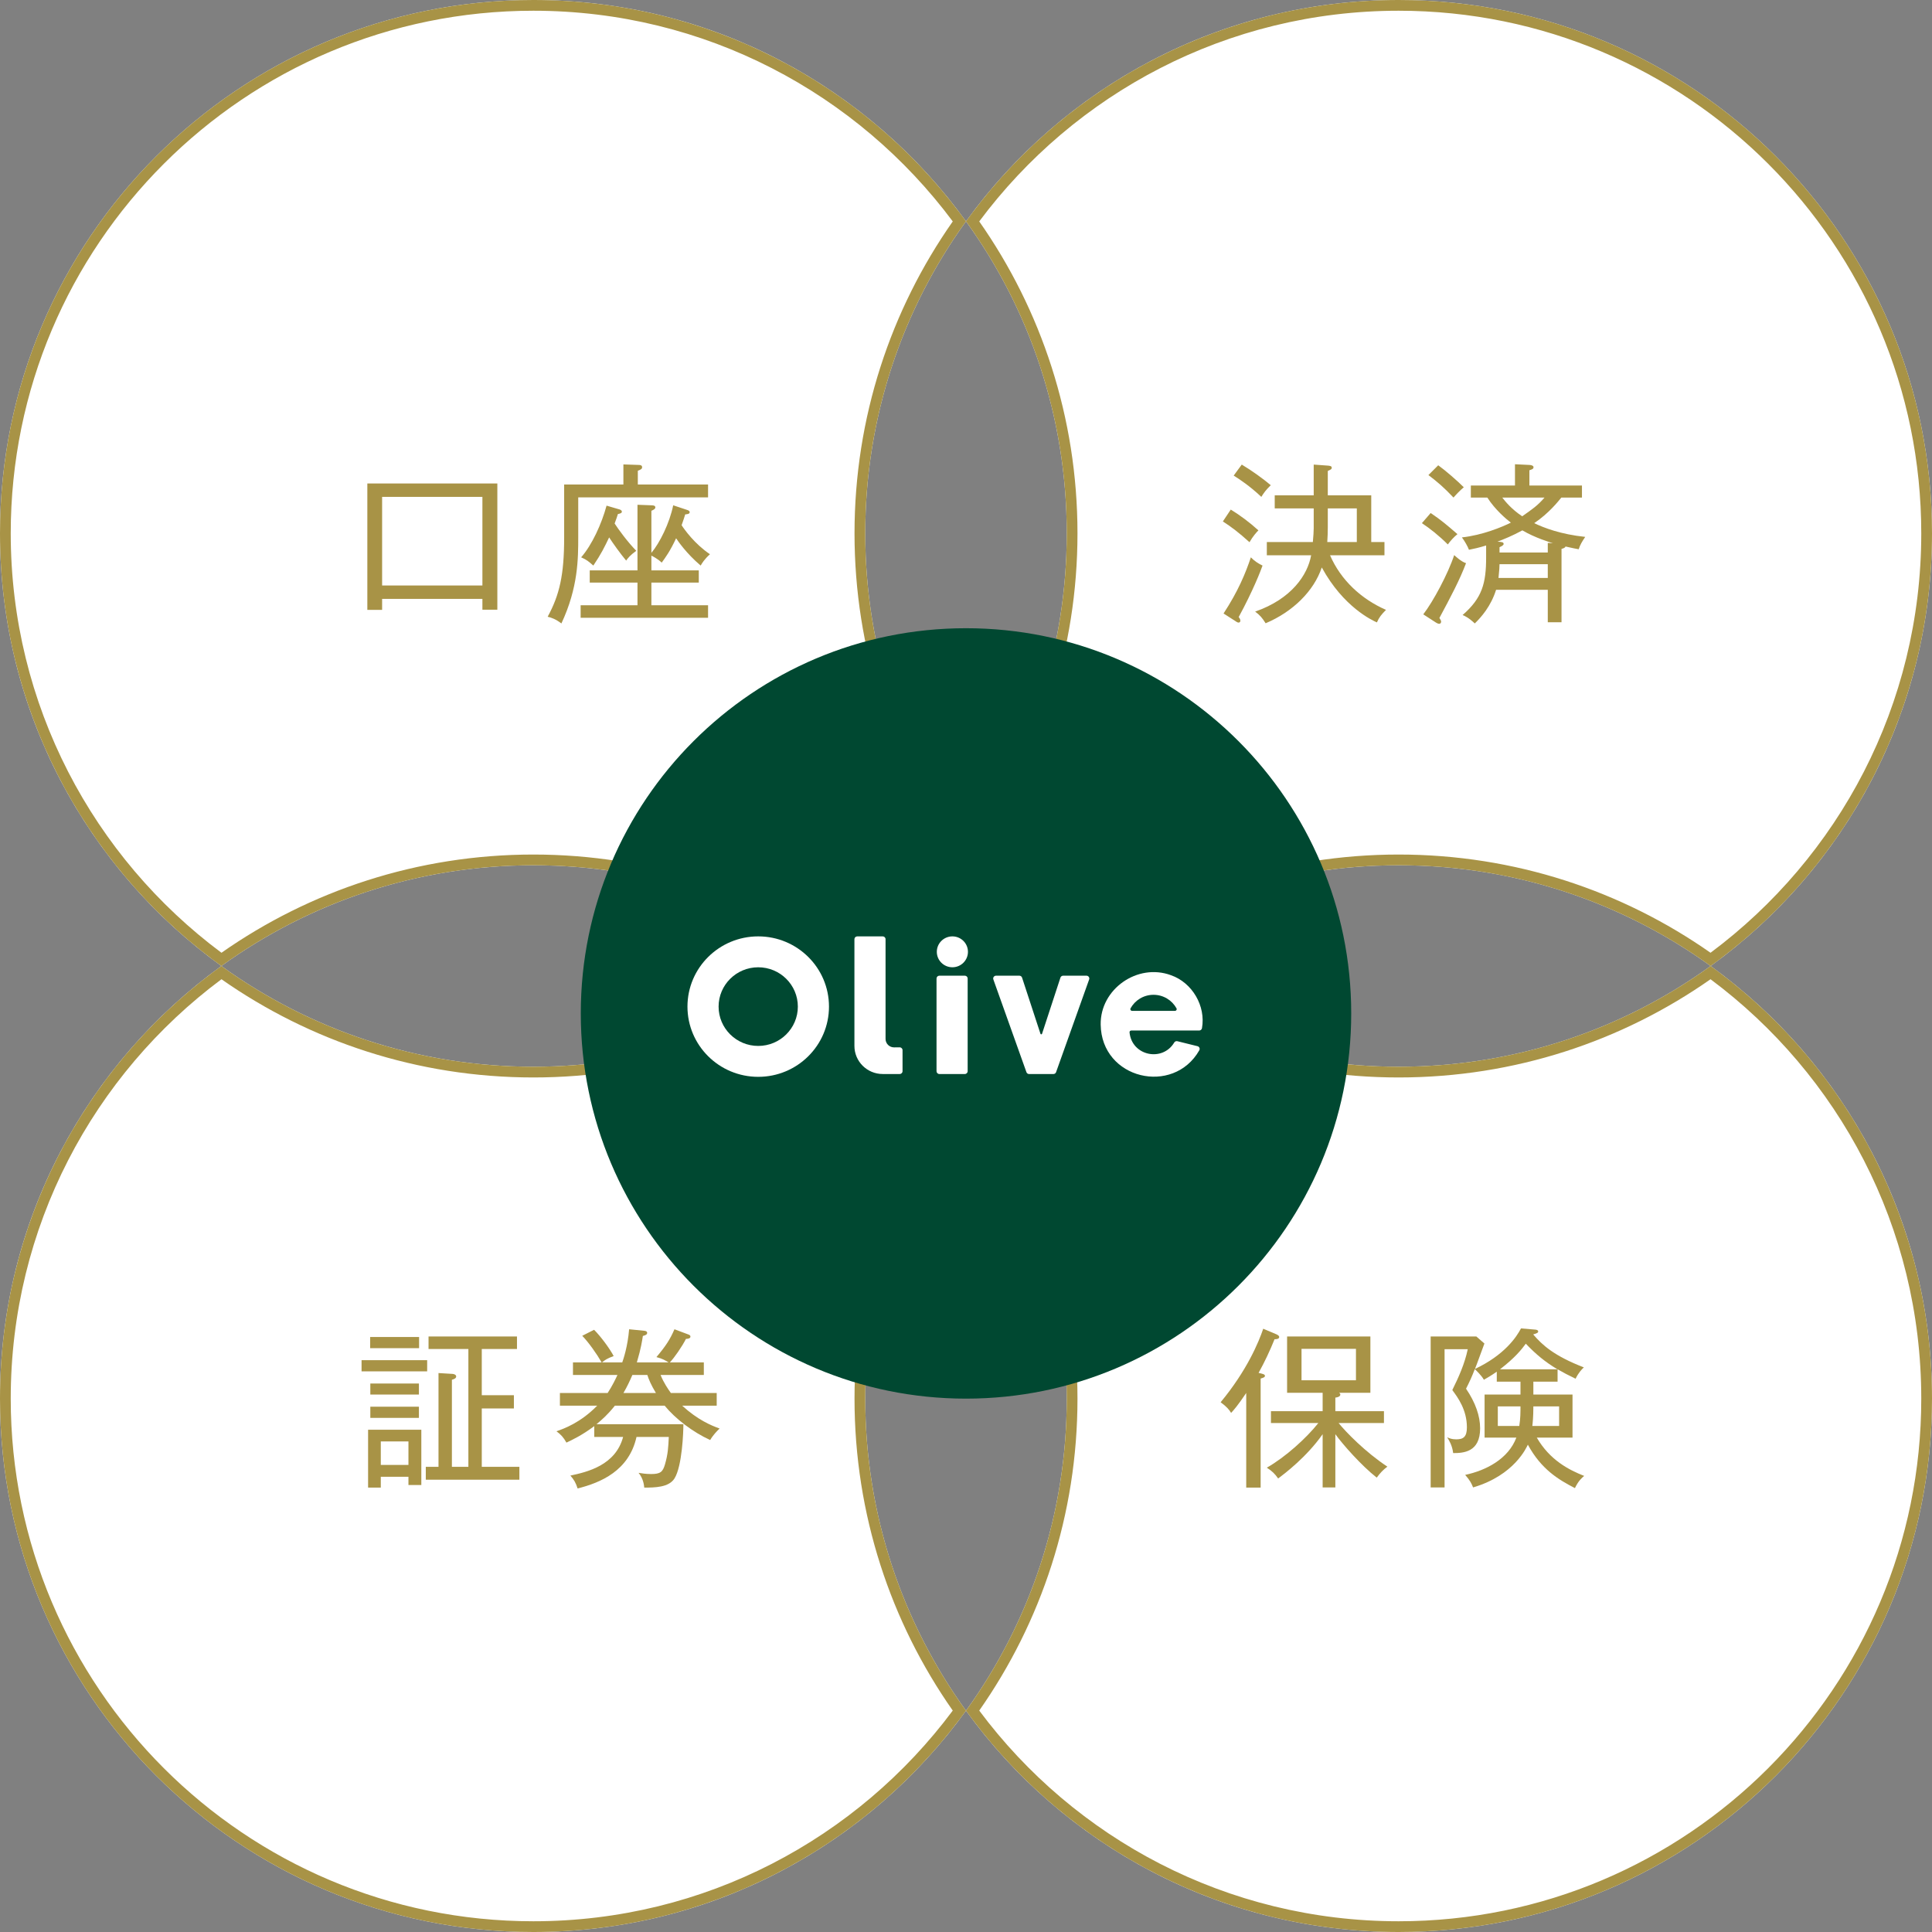 <svg width="360" height="360" viewBox="0 0 360 360" fill="none" xmlns="http://www.w3.org/2000/svg">
<rect x="0" y="0" width="360" height="360" fill="#808080" stroke="none"/>
<path fill-rule="evenodd" clip-rule="evenodd" d="M180 157.526C191.812 141.178 198.773 121.094 198.773 99.385C198.773 77.675 191.812 57.59 180 41.242C198.052 16.258 227.434 0 260.613 0C315.503 0 360 44.496 360 99.385C360 132.565 343.739 161.949 318.751 180C302.404 168.191 282.321 161.231 260.613 161.231C238.905 161.231 218.823 168.191 202.476 180C193.837 173.759 186.241 166.164 180 157.526ZM157.524 180C166.163 173.759 173.759 166.164 180 157.526C168.188 141.178 161.227 121.094 161.227 99.385C161.227 77.675 168.188 57.59 180 41.242C161.948 16.258 132.566 0 99.387 0C44.497 0 0 44.496 0 99.385C0 132.565 16.261 161.949 41.249 180C16.261 198.051 0 227.435 0 260.616C0 315.504 44.497 360 99.387 360C132.566 360 161.948 343.742 180 318.758C198.052 343.742 227.434 360 260.613 360C315.503 360 360 315.504 360 260.616C360 227.435 343.739 198.051 318.751 180C302.404 191.809 282.321 198.769 260.613 198.769C238.905 198.769 218.823 191.809 202.476 180C193.837 186.241 186.241 193.836 180 202.474C173.759 193.836 166.163 186.241 157.524 180ZM180 202.474C168.188 218.822 161.227 238.906 161.227 260.616C161.227 282.325 168.188 302.409 180 318.758C191.812 302.409 198.773 282.325 198.773 260.616C198.773 238.906 191.812 218.822 180 202.474ZM157.524 180C141.177 168.191 121.095 161.231 99.387 161.231C77.679 161.231 57.596 168.191 41.249 180C57.596 191.809 77.679 198.769 99.387 198.769C121.095 198.769 141.177 191.809 157.524 180Z" fill="white"/>
<path fill-rule="evenodd" clip-rule="evenodd" d="M178.779 155.798C167.71 139.772 161.227 120.335 161.227 99.385C161.227 78.434 167.71 58.997 178.779 42.971C179.18 42.391 179.587 41.814 180 41.242C180.413 41.814 180.82 42.391 181.221 42.971C192.29 58.997 198.773 78.434 198.773 99.385C198.773 120.335 192.29 139.772 181.221 155.798C180.82 156.378 180.413 156.955 180 157.526C179.587 156.955 179.18 156.378 178.779 155.798ZM177.533 157.509C165.997 141.05 159.227 121.005 159.227 99.385C159.227 77.764 165.997 57.718 177.533 41.26C159.777 17.429 131.383 2 99.387 2C45.602 2 2 45.6 2 99.385C2 131.383 17.431 159.777 41.267 177.533C57.724 166 77.768 159.231 99.387 159.231C121.006 159.231 141.049 166 157.507 177.533C165.114 171.866 171.865 165.115 177.533 157.509ZM178.754 159.213C179.175 158.656 179.59 158.093 180 157.526C180.41 158.093 180.825 158.656 181.246 159.213C186.821 166.598 193.404 173.179 200.788 178.754C201.346 179.175 201.909 179.59 202.476 180C201.909 180.41 201.346 180.825 200.788 181.246C193.404 186.821 186.821 193.402 181.246 200.787C180.825 201.344 180.41 201.907 180 202.474C179.59 201.907 179.175 201.344 178.754 200.787C173.179 193.402 166.596 186.821 159.212 181.246C158.654 180.825 158.091 180.41 157.524 180C158.091 179.59 158.654 179.175 159.212 178.754C166.596 173.179 173.179 166.598 178.754 159.213ZM155.796 181.221C156.376 180.82 156.953 180.413 157.524 180C156.953 179.587 156.376 179.18 155.796 178.779C139.77 167.712 120.335 161.231 99.387 161.231C78.438 161.231 59.003 167.712 42.978 178.779C42.397 179.18 41.821 179.587 41.249 180C40.682 179.59 40.12 179.175 39.562 178.754C15.531 160.613 0 131.813 0 99.385C0 44.496 44.497 0 99.387 0C131.813 0 160.613 15.529 178.754 39.556C179.175 40.113 179.59 40.676 180 41.242C180.41 40.676 180.825 40.113 181.246 39.556C199.387 15.529 228.187 0 260.613 0C315.503 0 360 44.496 360 99.385C360 131.813 344.468 160.613 320.438 178.754C319.881 179.175 319.318 179.59 318.751 180C318.179 179.587 317.603 179.18 317.022 178.779C300.997 167.712 281.562 161.231 260.613 161.231C239.665 161.231 220.23 167.712 204.204 178.779C203.624 179.18 203.047 179.587 202.476 180C203.047 180.413 203.624 180.82 204.204 181.221C220.23 192.288 239.665 198.769 260.613 198.769C281.562 198.769 300.997 192.288 317.022 181.221C317.603 180.82 318.179 180.413 318.751 180C319.318 180.41 319.881 180.825 320.438 181.246C344.468 199.387 360 228.187 360 260.616C360 315.504 315.503 360 260.613 360C228.187 360 199.387 344.471 181.246 320.444C180.825 319.887 180.41 319.324 180 318.758C180.413 318.186 180.82 317.61 181.221 317.029C192.29 301.003 198.773 281.566 198.773 260.616C198.773 239.665 192.29 220.228 181.221 204.202C180.82 203.622 180.413 203.045 180 202.474C179.587 203.045 179.18 203.622 178.779 204.202C167.71 220.228 161.227 239.665 161.227 260.616C161.227 281.566 167.71 301.003 178.779 317.029C179.18 317.61 179.587 318.186 180 318.758C179.59 319.324 179.175 319.887 178.754 320.444C160.613 344.471 131.813 360 99.387 360C44.497 360 0 315.504 0 260.616C0 228.187 15.531 199.387 39.562 181.246C40.12 180.825 40.682 180.41 41.249 180C41.821 180.413 42.397 180.82 42.978 181.221C59.003 192.288 78.438 198.769 99.387 198.769C120.335 198.769 139.77 192.288 155.796 181.221ZM157.507 182.467C141.049 194 121.006 200.769 99.387 200.769C77.768 200.769 57.724 194 41.267 182.467C17.431 200.223 2 228.617 2 260.616C2 314.399 45.602 358 99.387 358C131.383 358 159.777 342.571 177.533 318.74C165.997 302.281 159.227 282.236 159.227 260.616C159.227 238.995 165.997 218.95 177.533 202.491C171.865 194.885 165.114 188.134 157.507 182.467ZM182.467 202.491C194.003 218.95 200.773 238.995 200.773 260.616C200.773 282.236 194.003 302.281 182.467 318.74C200.223 342.571 228.617 358 260.613 358C314.399 358 358 314.399 358 260.616C358 228.617 342.569 200.223 318.733 182.467C302.276 194 282.232 200.769 260.613 200.769C238.995 200.769 218.951 194 202.493 182.467C194.886 188.134 188.135 194.885 182.467 202.491ZM202.493 177.533C218.951 166 238.995 159.231 260.613 159.231C282.232 159.231 302.276 166 318.733 177.533C342.569 159.777 358 131.383 358 99.385C358 45.6 314.399 2 260.613 2C228.617 2 200.223 17.429 182.467 41.26C194.003 57.718 200.773 77.764 200.773 99.385C200.773 121.005 194.003 141.05 182.467 157.509C188.135 165.115 194.886 171.866 202.493 177.533Z" fill="#A89346"/>
<path d="M132.289 103.273C131.233 104.233 130.817 104.937 130.561 105.385C127.905 103.146 126.273 100.746 125.985 100.298C124.865 102.698 124.001 103.881 123.297 104.841C122.561 104.105 121.601 103.657 121.377 103.529V106.281H130.209V108.553H121.377V112.777H131.937V115.113H108.193V112.777H118.785V108.553H109.889V106.281H118.785V94.058L121.377 94.154C121.665 94.154 122.113 94.186 122.113 94.538C122.113 94.858 121.729 95.018 121.377 95.178V103.018C122.913 101.194 124.769 97.482 125.441 94.154L128.033 95.018C128.257 95.082 128.513 95.21 128.513 95.434C128.513 95.786 128.033 95.818 127.681 95.85C127.489 96.426 127.361 96.906 127.009 97.866C127.521 98.666 129.441 101.354 132.289 103.273ZM131.937 92.682H107.745V100.01C107.745 104.073 107.745 109.481 104.609 116.169C103.553 115.369 102.753 115.081 102.049 114.921C104.257 110.857 105.121 107.145 105.121 100.17V90.282H116.161V86.538L119.009 86.634C119.169 86.634 119.649 86.634 119.649 87.05C119.649 87.402 119.393 87.498 118.849 87.722V90.282H131.937V92.682ZM118.561 102.634C117.409 103.465 116.993 104.009 116.673 104.457C115.553 103.114 114.209 101.226 113.505 100.138C112.641 101.93 112.065 103.146 110.561 105.385C109.665 104.617 109.377 104.329 108.289 103.849C110.305 101.546 112.097 97.642 113.025 94.218L115.425 94.922C115.553 94.954 115.873 95.082 115.873 95.338C115.873 95.594 115.617 95.69 115.137 95.786C114.977 96.298 114.849 96.682 114.529 97.546C115.201 98.602 116.929 100.97 118.561 102.634Z" fill="#A89346"/>
<path d="M92.673 113.609H89.889V111.593H71.201V113.641H68.449V90.089H92.673V113.609ZM89.889 109.097V92.585H71.201V109.097H89.889Z" fill="#A89346"/>
<path d="M295.382 100.042C294.742 101.002 294.454 101.482 294.166 102.346C293.622 102.25 293.142 102.154 291.702 101.834C291.67 102.09 291.254 102.186 290.966 102.282V115.946H288.406V109.898H278.774C277.814 112.97 275.99 115.018 274.806 116.169C273.654 115.082 272.918 114.762 272.534 114.602C276.182 111.434 276.918 108.682 276.918 103.882V101.642C275.574 102.058 274.55 102.282 273.718 102.442C273.494 101.834 272.918 100.81 272.406 100.138C276.246 99.722 279.926 98.186 281.526 97.386C280.726 96.778 278.614 95.018 277.142 92.714H274.07V90.474H282.294V86.506L284.95 86.634C285.206 86.634 285.75 86.73 285.75 87.05C285.75 87.434 285.334 87.498 284.982 87.626V90.474H294.774V92.714H290.934C290.358 93.418 288.63 95.626 285.878 97.482C287.67 98.346 290.806 99.562 295.382 100.042ZM289.366 101.226C288.79 101.034 286.07 100.234 283.67 98.826C281.718 99.882 280.406 100.394 279.03 100.938C279.766 100.97 280.182 101.002 280.182 101.354C280.182 101.61 279.766 101.802 279.414 101.962V102.954H288.406V101.162L289.366 101.226ZM288.406 107.69V105.13H279.414C279.414 105.578 279.382 106.154 279.222 107.69H288.406ZM287.798 92.714H279.926C280.502 93.45 281.622 94.858 283.638 96.202C285.462 94.922 286.518 94.218 287.798 92.714ZM272.758 90.794C272.086 91.338 271.222 92.266 270.838 92.714C269.046 90.826 267.894 89.834 266.166 88.522L267.99 86.698C269.334 87.658 271.574 89.61 272.758 90.794ZM271.574 99.53C270.934 100.042 270.262 100.778 269.782 101.45C268.182 99.85 266.454 98.474 264.95 97.482L266.582 95.594C268.534 96.906 269.622 97.834 271.574 99.53ZM273.174 104.938C272.022 108.01 270.326 111.21 268.214 115.146C268.374 115.402 268.534 115.658 268.534 115.818C268.534 116.01 268.438 116.233 268.182 116.233C268.054 116.233 267.894 116.201 267.574 116.009L265.206 114.474C267.062 112.074 269.846 106.858 270.966 103.434C271.222 103.658 272.246 104.65 273.174 104.938Z" fill="#A89346"/>
<path d="M258.263 113.642C257.431 114.473 256.983 115.017 256.567 115.977C255.703 115.593 250.327 113.13 246.295 105.738C244.823 110.122 240.919 113.994 235.831 116.137C235.159 115.081 234.775 114.633 233.879 113.962C240.695 111.594 243.671 107.082 244.311 103.466H236.055V101.002H244.631C244.727 100.106 244.791 98.826 244.791 98.442V94.73H237.527V92.298H244.791V86.57L247.447 86.762C247.671 86.794 248.151 86.794 248.151 87.146C248.151 87.338 248.055 87.434 247.927 87.498C247.767 87.594 247.639 87.658 247.415 87.754V92.298H255.511V101.002H257.975V103.466H247.831C249.847 108.106 253.655 111.626 258.263 113.642ZM252.823 101.002V94.73H247.415V98.218C247.415 99.146 247.383 100.074 247.319 101.002H252.823ZM236.791 90.41C235.895 91.274 235.511 91.818 235.031 92.586C232.855 90.538 230.999 89.322 229.879 88.618L231.383 86.57C233.271 87.69 235.383 89.226 236.791 90.41ZM234.487 98.826C234.167 99.146 233.463 99.914 232.823 101.034C230.807 99.21 229.495 98.218 227.863 97.162L229.335 94.954C231.159 96.074 232.823 97.322 234.487 98.826ZM235.255 105.386C234.935 106.314 233.463 110.122 230.807 114.985C230.935 115.113 231.127 115.401 231.127 115.657C231.127 115.881 230.967 116.009 230.807 116.009C230.583 116.009 230.359 115.849 230.231 115.753L227.991 114.314C230.711 110.154 232.087 106.826 233.079 103.85C233.719 104.522 234.455 105.002 235.255 105.386Z" fill="#A89346"/>
<path d="M295.191 275.016C294.807 275.336 294.135 275.88 293.463 277.288C290.423 275.72 287.191 273.801 284.695 269.193C284.471 269.641 282.231 274.888 274.487 277.16C274.199 276.424 273.911 275.848 273.015 274.824C276.919 273.993 281.047 271.849 282.551 267.881H276.631V259.849H283.319V257.449H278.903V255.593C277.847 256.329 277.175 256.713 276.503 257.097C275.991 256.201 274.967 255.273 274.807 255.113C274.295 256.457 273.815 257.513 273.175 258.761C274.935 261.353 275.799 263.849 275.799 266.153C275.799 270.633 272.631 270.761 270.775 270.761C270.615 269.353 270.007 268.361 269.655 267.817C270.039 267.977 270.455 268.201 271.351 268.201C272.663 268.201 273.335 267.753 273.335 265.961C273.335 262.697 271.639 260.393 270.615 259.017C271.767 256.681 272.919 254.153 273.495 251.401H269.175V277.16H266.583V249.033H275.095L276.599 250.345C276.087 251.689 275.255 254.057 274.839 255.081C280.343 252.489 282.583 249.129 283.415 247.529L286.071 247.753C286.359 247.785 286.615 247.849 286.615 248.105C286.615 248.361 286.327 248.457 285.687 248.649C287.415 250.665 289.591 252.649 295.127 254.793C294.743 255.145 294.103 255.817 293.591 256.905C292.311 256.297 291.223 255.721 290.231 255.145V257.449H285.719V259.849H293.015V267.881H286.359C288.791 272.073 292.343 273.897 295.191 275.016ZM290.519 265.705V262.057H285.719C285.719 264.073 285.591 265.161 285.527 265.705H290.519ZM283.319 262.057H279.095V265.705H283.095C283.319 264.329 283.319 263.145 283.319 262.057ZM290.199 255.145C287.959 253.801 286.263 252.425 284.311 250.377C283.511 251.465 282.327 252.969 279.511 255.145H290.199Z" fill="#A89346"/>
<path d="M248.823 267.241V277.16H246.455V267.241C243.447 271.529 239.351 274.6 238.167 275.496C237.527 274.6 237.079 274.152 236.055 273.48C239.543 271.497 243.447 267.945 245.655 265.161H236.823V262.953H246.455V259.529H239.831V249.033H255.351V259.529H249.527C249.591 259.593 249.751 259.689 249.751 259.849C249.751 260.265 249.143 260.393 248.823 260.425V262.953H257.879V265.161H249.431C250.711 266.761 254.391 270.569 258.519 273.288C257.719 273.896 257.239 274.376 256.535 275.336C253.719 273.128 250.199 269.161 248.823 267.241ZM252.663 251.337H242.519V257.193H252.663V251.337ZM234.903 256.873V277.192H232.215V259.561C230.647 261.897 229.879 262.761 229.399 263.273C229.047 262.665 228.535 262.089 227.447 261.289C232.375 255.337 234.551 250.057 235.383 247.593L237.815 248.617C238.103 248.745 238.359 248.905 238.359 249.129C238.359 249.513 237.847 249.545 237.495 249.545C236.631 251.689 235.671 253.737 234.519 255.817C235.223 255.977 235.703 256.073 235.703 256.361C235.703 256.617 235.447 256.713 234.903 256.873Z" fill="#A89346"/>
<path d="M134.092 266.185C133.612 266.633 132.844 267.433 132.332 268.329C129.1 266.857 125.836 264.361 123.852 261.929H114.572C113.164 263.689 112.236 264.457 111.148 265.385H127.34C127.34 266.825 127.116 273.193 125.676 275.497C124.62 277.161 122.028 277.193 120.044 277.193C120.012 276.841 119.916 275.561 118.988 274.441C119.564 274.537 120.332 274.665 121.324 274.665C123.052 274.665 123.5 274.281 123.916 272.841C124.46 270.953 124.524 269.737 124.62 267.753H118.604C117.196 274.057 111.948 276.265 107.628 277.353C107.276 276.265 106.956 275.721 106.284 274.953C109.452 274.281 114.7 273.033 116.108 267.753H110.732V265.737C108.46 267.433 106.764 268.233 105.548 268.809C105.004 267.849 104.524 267.305 103.692 266.697C105.068 266.217 108.14 265.129 111.276 261.929H104.332V259.561H113.228C114.092 258.249 114.764 256.841 115.052 256.201H106.764V253.865H112.108C111.212 252.297 109.676 250.121 108.492 248.905L110.7 247.785C111.916 249.001 113.548 251.177 114.348 252.681C113.068 253.161 112.78 253.385 112.172 253.865H115.948C116.172 253.225 116.972 250.857 117.228 247.689L120.108 247.977C120.364 248.009 120.588 248.105 120.588 248.361C120.588 248.681 120.268 248.809 119.788 248.937C119.66 249.737 119.468 251.177 118.668 253.865H124.588C123.884 253.449 123.5 253.193 122.316 252.873C124.044 250.825 124.844 249.609 125.676 247.689L128.236 248.649C128.428 248.713 128.652 248.809 128.652 249.065C128.652 249.449 128.044 249.481 127.82 249.481C127.084 250.921 125.676 252.969 124.812 253.865H131.148V256.201H123.084C123.692 257.705 124.524 258.889 125.004 259.561H133.548V261.929H127.116C130.028 264.585 132.492 265.609 134.092 266.185ZM122.22 259.561C121.292 258.025 120.876 257.001 120.62 256.201H117.836C117.356 257.321 116.876 258.345 116.172 259.561H122.22Z" fill="#A89346"/>
<path d="M78.508 276.713H76.108V275.177H70.956V277.193H68.588V266.409H78.508V276.713ZM76.108 272.969V268.585H70.956V272.969H76.108ZM96.78 275.721H79.34V273.321H81.708V255.849L84.364 256.009C84.684 256.041 85.004 256.201 85.004 256.489C85.004 256.841 84.556 257.001 84.204 257.097V273.321H87.276V251.369H79.852V249.033H96.332V251.369H89.772V259.977H95.756V262.441H89.772V273.321H96.78V275.721ZM78.092 251.209H68.972V249.129H78.092V251.209ZM79.596 255.529H67.372V253.449H79.596V255.529ZM78.06 259.849H69.004V257.801H78.06V259.849ZM78.06 264.201H69.004V262.121H78.06V264.201Z" fill="#A89346"/>
<path d="M251.779 188.838C251.779 228.479 219.643 260.615 180 260.615C140.357 260.615 108.221 228.479 108.221 188.838C108.221 149.196 140.357 117.06 180 117.06C219.643 117.06 251.779 149.196 251.779 188.838Z" fill="#004831"/>
<path d="M179.782 181.806H175.035C174.743 181.806 174.508 182.041 174.508 182.331V199.604C174.508 199.893 174.745 200.128 175.035 200.128H179.782C180.074 200.128 180.309 199.893 180.309 199.604V182.331C180.309 182.041 180.073 181.806 179.782 181.806Z" fill="white"/>
<path d="M177.464 174.481C175.862 174.481 174.563 175.77 174.563 177.359C174.563 178.948 175.862 180.237 177.464 180.237C179.065 180.237 180.364 178.948 180.364 177.359C180.364 175.77 179.067 174.481 177.464 174.481Z" fill="white"/>
<path d="M141.284 174.481C134.002 174.481 128.098 180.34 128.098 187.567C128.098 194.793 134.002 200.652 141.284 200.652C148.565 200.652 154.469 194.793 154.469 187.567C154.469 180.34 148.565 174.481 141.284 174.481ZM141.284 194.894C137.206 194.894 133.9 191.613 133.9 187.567C133.9 183.52 137.206 180.239 141.284 180.239C145.361 180.239 148.667 183.52 148.667 187.567C148.667 191.613 145.361 194.894 141.284 194.894Z" fill="white"/>
<path d="M167.645 195.158L166.601 195.164C165.724 195.168 165.01 194.463 165.01 193.593V175.003C165.01 174.714 164.774 174.481 164.483 174.481H159.736C159.444 174.481 159.209 174.715 159.209 175.003V194.893C159.209 197.783 161.571 200.127 164.483 200.127H167.648C167.94 200.127 168.175 199.892 168.175 199.604V195.68C168.175 195.391 167.937 195.155 167.645 195.156" fill="white"/>
<path d="M202.449 181.806H198.098C197.87 181.806 197.667 181.952 197.596 182.168L194.171 192.625C194.125 192.769 193.919 192.769 193.873 192.625L190.447 182.168C190.376 181.952 190.174 181.806 189.946 181.806H185.595C185.231 181.806 184.976 182.164 185.098 182.505L191.26 199.783C191.334 199.991 191.533 200.132 191.757 200.132H196.287C196.511 200.132 196.71 199.993 196.784 199.783L202.946 182.505C203.068 182.165 202.813 181.806 202.449 181.806Z" fill="white"/>
<path d="M218.185 181.713C211.955 179.416 204.993 184.296 205.096 190.909C205.232 201.106 218.636 204.202 223.473 195.705C223.643 195.406 223.473 195.026 223.138 194.943L219.382 194.014C219.155 193.958 218.918 194.059 218.8 194.259C216.616 197.922 210.885 196.759 210.471 192.353C210.461 192.174 210.605 192.023 210.787 192.023H223.448C223.704 192.023 223.924 191.839 223.97 191.588C224.71 187.458 222.16 183.094 218.185 181.713ZM218.945 188.357H210.937C210.695 188.357 210.545 188.1 210.661 187.888C211.488 186.386 213.093 185.367 214.94 185.367C216.787 185.367 218.393 186.386 219.223 187.888C219.339 188.1 219.189 188.357 218.946 188.357" fill="white"/>
</svg>
